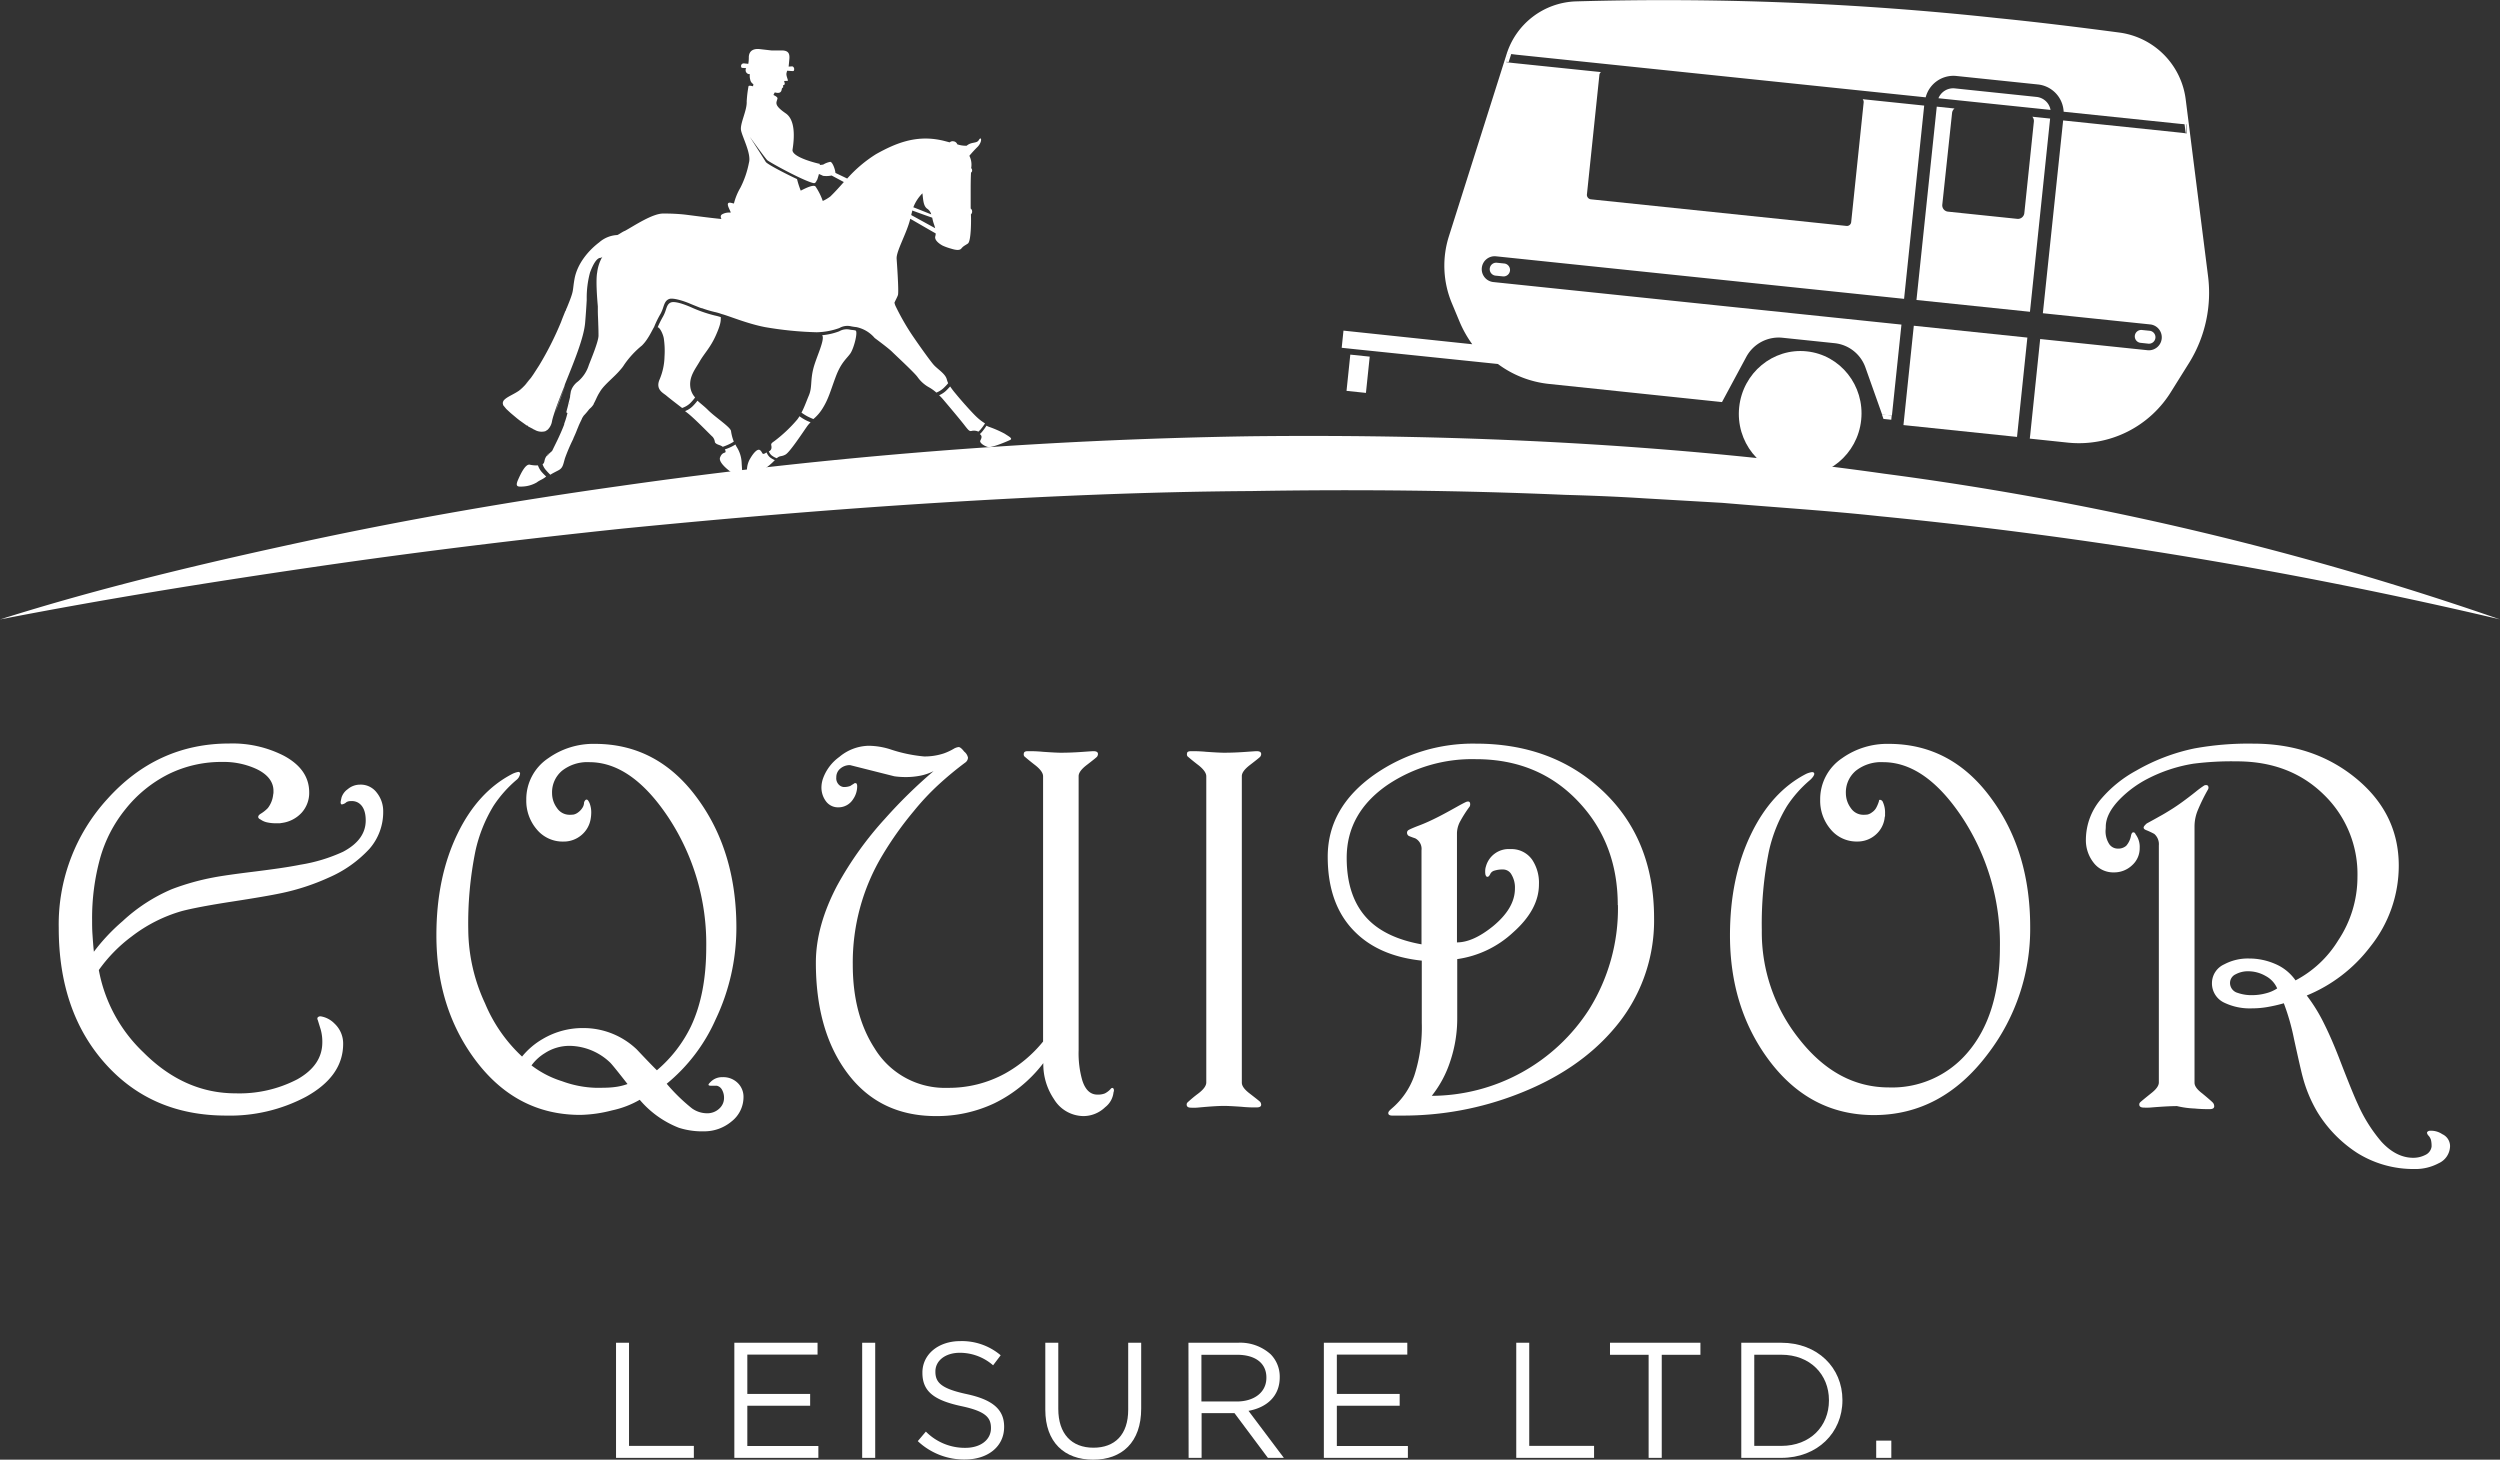 <svg xmlns="http://www.w3.org/2000/svg" viewBox="0 0 550.7 321.54"><rect x="0" y="0" width="550.7" height="321.54" fill="#333333" stroke="none"/><defs><style>.cls-1{fill:#fff;}</style></defs><g id="Layer_2" data-name="Layer 2"><g id="Layer_1-2" data-name="Layer 1"><path class="cls-1" d="M157.48,97.42c.35.59,1.16.54,1.72,1a8.87,8.87,0,0,0,1-.38,9,9,0,0,0,1.44-.76,10.15,10.15,0,0,1-.61-2.34c-.15-.89-3.46-3-5.13-4.68-.78-.78-1.59-1.36-2.26-2a11.65,11.65,0,0,1-1.14,1.3,4.9,4.9,0,0,1-1.6,1l.44.34c1.71,1.3,5.23,5,5.64,5.33A2.17,2.17,0,0,1,157.48,97.42Z"/><path class="cls-1" d="M162,97.91a9.22,9.22,0,0,1-1.45.76c-.3.13-.59.23-.87.32a1.51,1.51,0,0,1,.13.34c.16.68-.63,0-1.19,1.43s3.4,4,4.28,4.47.54-1.71.47-3.3a7,7,0,0,0-1.15-3.57Z"/><path class="cls-1" d="M119.23,103.85a4.59,4.59,0,0,1-.73-1.33,7.05,7.05,0,0,1-1.85-.17c-.91-.09-1.85,1.79-2.52,3.31s-.13,1.57.9,1.52a6.92,6.92,0,0,0,3.21-.91c.65-.51,1.33-.67,2-1.25l.07-.06C119.92,104.61,119.55,104.23,119.23,103.85Z"/><path class="cls-1" d="M169.52,100.66a2.71,2.71,0,0,1-.65-1l-.28.16c-.79.49-.58-.23-1.17-.66s-1.53.76-2.13,1.79a5,5,0,0,0-.54,4.07c.5,1.69,2.66-1.28,3.14-1.39a14.24,14.24,0,0,0,2.79-2.27A4.42,4.42,0,0,1,169.52,100.66Z"/><path class="cls-1" d="M214.13,94.9a2.29,2.29,0,0,1,1.38.18,3.49,3.49,0,0,0,.55-.54,11,11,0,0,0,.92-1.28A10.44,10.44,0,0,1,215.3,92c-1-.88-3.68-3.91-4.77-5.26a17.52,17.52,0,0,1-1.23-1.61c-.28.3-.59.63-.9.94a5.49,5.49,0,0,1-1.53,1,9.49,9.49,0,0,1,.78.8c.66.77,3.71,4.38,4.74,5.71S213.56,95.06,214.13,94.9Z"/><path class="cls-1" d="M221.32,95.54a24.24,24.24,0,0,0-3.5-1.53,4.9,4.9,0,0,1-.52-.24,12.23,12.23,0,0,1-1,1.38,4.17,4.17,0,0,1-.47.47l.11.08c.49.44.22.89,0,1.36s.87,1.2,1.69,1.41,4.12-1.2,4.85-1.54S222.17,96.12,221.32,95.54Z"/><path class="cls-1" d="M177.54,92.58a10.16,10.16,0,0,1-1.43-.89c-.15.24-.31.48-.48.71a31.45,31.45,0,0,1-5.12,4.82c-1,.65-.49.74-.57,1.44a.87.87,0,0,1-.58.76,2.22,2.22,0,0,0,.54.83,3.92,3.92,0,0,0,1.21.69c.73-.66,1-.28,1.94-.82s3.68-4.7,4.66-6.1a6.47,6.47,0,0,1,.85-1C178.25,92.91,177.9,92.76,177.54,92.58Z"/><path class="cls-1" d="M188.45,72.8c-.48-.12-.86-.11-1.16-.17a3.25,3.25,0,0,0-2.43.35,14.11,14.11,0,0,1-3.76.86c.71.86-1.27,4.79-1.91,7.24-.72,2.77-.25,4.19-1,6-.56,1.33-1,2.62-1.64,3.81a10.85,10.85,0,0,0,1.39.87c.45.22.86.4,1.23.55a9.58,9.58,0,0,0,2-2.3c1.34-2.14,1.74-3.83,2.92-7s2.42-4,3.22-5.14S189.05,73,188.45,72.8Z"/><path class="cls-1" d="M157.5,69.51a29.4,29.4,0,0,1-5.27-1.83c-2.95-1.27-4-1.21-4.43-1.06-.67.26-.87.86-1.12,1.61a7.71,7.71,0,0,1-.62,1.48,23.69,23.69,0,0,0-1.19,2.38c.54.07,1.21,1.6,1.35,2.44a18.82,18.82,0,0,1,.16,4,13.62,13.62,0,0,1-1.06,5c-1,2.23.71,3,1.42,3.58.49.43,2.35,1.87,3.52,2.76a4.84,4.84,0,0,0,1.72-1,10.66,10.66,0,0,0,1.14-1.32,4.17,4.17,0,0,1-1.07-2.43c-.23-2.25,1.15-3.88,2.11-5.56s2.32-3,3.48-5.58,1.14-3.29,1.14-4.12C158.34,69.71,158,69.62,157.5,69.51Z"/><path class="cls-1" d="M126,89.05l-.07.29h0C126,89.24,126,89.14,126,89.05Z"/><path class="cls-1" d="M117.11,93.91v0l-.25-.18v0C117,93.75,117.1,93.74,117.11,93.91Z"/><path class="cls-1" d="M120.89,85.13h0a0,0,0,0,1,0,0Z"/><path class="cls-1" d="M111.66,89.31a1,1,0,0,1-.09-.48Z"/><path class="cls-1" d="M122,99.45l-.13.14.18-.16Zm2.73-5.84h0v-.07A.19.19,0,0,1,124.75,93.61Z"/><path class="cls-1" d="M121.52,99.92l-.47.49-.07,0,0,0,.22-.23Z"/><path class="cls-1" d="M0,136.45c22.16-7,44.81-12.38,67.54-17.27s45.68-8.84,68.73-12.08a1102.64,1102.64,0,0,1,139.24-11c46.59-.52,93.32,1.71,139.5,8.24a685.63,685.63,0,0,1,135.69,32.1,1037.36,1037.36,0,0,0-136.8-22.74c-11.47-1.24-23-1.94-34.48-2.93l-17.27-1c-5.76-.37-11.52-.6-17.29-.76-23-1-46.12-1.23-69.19-.84-23.07.14-46.14,1.16-69.18,2.59s-46.06,3.38-69.07,5.65c-23,2.42-45.95,5.21-68.85,8.57S22.8,132,0,136.45Z"/><path class="cls-1" d="M84.41,178.71a12.29,12.29,0,0,1-3,8.24,26.47,26.47,0,0,1-8.94,6.34,49.84,49.84,0,0,1-10.59,3.47q-3.19.68-10.79,1.85c-5.06.78-8.73,1.48-11,2.07A33,33,0,0,0,29,206.29a32.9,32.9,0,0,0-7.23,7.39,33.28,33.28,0,0,0,9.85,18.16q9,9,20.27,9a27.6,27.6,0,0,0,13.6-3.09Q71,234.65,71,229.6a9.93,9.93,0,0,0-.36-2.83c-.25-.81-.46-1.5-.65-2.1a.51.51,0,0,1,0-.56.8.8,0,0,1,.67-.23,5.46,5.46,0,0,1,3,1.57,6,6,0,0,1,1.93,4.48q0,7.13-8.18,11.66a35.7,35.7,0,0,1-17.6,4.15q-16.31,0-26.51-11.32-10.36-11.49-10.36-30A40.92,40.92,0,0,1,23.65,176q11-12.22,26.87-12.22a24.83,24.83,0,0,1,12,2.69q5.59,3,5.59,8.07A6.51,6.51,0,0,1,66.47,179,7.18,7.18,0,0,1,62,181.29a2.18,2.18,0,0,1-.56.06h-.61a8.79,8.79,0,0,1-2-.2,3.91,3.91,0,0,1-1.45-.64c-.34-.15-.5-.34-.5-.56s.16-.45.5-.67A7.66,7.66,0,0,0,59,178a5.83,5.83,0,0,0,1.18-3,2.16,2.16,0,0,0,.06-.4v-.39c0-2-1.29-3.68-3.87-4.87A17.23,17.23,0,0,0,49,167.84a26.32,26.32,0,0,0-11.84,2.67,28.41,28.41,0,0,0-9.54,7.76,30,30,0,0,0-5.6,10.9,49.65,49.65,0,0,0-1.73,13.47c0,1,0,2,.08,3.17s.16,2.42.31,3.84A42.51,42.51,0,0,1,27,202.92a37.35,37.35,0,0,1,10.87-7.06A53.75,53.75,0,0,1,47,193.29q2.64-.51,9-1.29c4.22-.53,7.6-1,10.15-1.52a35.94,35.94,0,0,0,9.41-2.85q5-2.64,5-6.9c0-1.94-.56-3.25-1.68-3.92a2.74,2.74,0,0,0-1.57-.34,1.8,1.8,0,0,0-1,.23,1.89,1.89,0,0,1-1,.5c-.19,0-.28-.18-.28-.56,0,0,.07-.35.2-.95a3.57,3.57,0,0,1,1.37-1.85,4.19,4.19,0,0,1,2.69-1,4.41,4.41,0,0,1,3.7,1.76A6.51,6.51,0,0,1,84.41,178.71Z"/><path class="cls-1" d="M163.78,241.59a6.81,6.81,0,0,1-2.63,5.44,9.34,9.34,0,0,1-6.11,2.18,16.79,16.79,0,0,1-5.49-.78,21.6,21.6,0,0,1-8.63-6.17,20.75,20.75,0,0,1-6.08,2.33,29.76,29.76,0,0,1-7,1q-14.23,0-23.31-12.33-8.4-11.43-8.4-27.24,0-12.78,4.65-22.36,4.47-9.24,12.05-13.17a4.7,4.7,0,0,1,1.34-.45.35.35,0,0,1,.39.4,2.12,2.12,0,0,1-.84,1.4,26.8,26.8,0,0,0-5,5.66,32.45,32.45,0,0,0-4,10,80.32,80.32,0,0,0-1.57,17.37,39,39,0,0,0,3.69,16.14A33.66,33.66,0,0,0,115,232.74a16.45,16.45,0,0,1,4.54-3.87,17.27,17.27,0,0,1,8.91-2.41,17,17,0,0,1,11.82,4.71q3.07,3.26,4.43,4.59a29.49,29.49,0,0,0,7.51-9.69q3.36-7.12,3.36-17.43A50.48,50.48,0,0,0,147.19,180q-8.07-12.1-17.37-12.11a9,9,0,0,0-6,1.88,6.2,6.2,0,0,0-2.21,5A5.49,5.49,0,0,0,122.7,178a3.3,3.3,0,0,0,2.81,1.48,6.28,6.28,0,0,0,.84-.05,2.53,2.53,0,0,0,1-.48,3.61,3.61,0,0,0,.94-1,2.19,2.19,0,0,0,.37-1.2c.15-.41.34-.62.56-.62s.4.25.64.76a5.66,5.66,0,0,1,.37,2.38,7.3,7.3,0,0,1-.11,1.06,5.86,5.86,0,0,1-2,3.59,6,6,0,0,1-4,1.46,7.4,7.4,0,0,1-5.89-2.69,9.69,9.69,0,0,1-2.3-6.5A10.85,10.85,0,0,1,120.8,167a17.12,17.12,0,0,1,10.25-3.14q14,0,22.81,12.33,8.35,11.6,8.35,28.13a47,47,0,0,1-4.59,20.28,38.35,38.35,0,0,1-10.76,14.13,39.92,39.92,0,0,0,5.55,5.41,5.75,5.75,0,0,0,3.19,1.09,3.86,3.86,0,0,0,3-1.18,3.11,3.11,0,0,0,.89-2.19,3.55,3.55,0,0,0-.42-1.76,1.75,1.75,0,0,0-1.15-.93h-1.23c-.41,0-.62-.07-.62-.22s.17-.34.51-.67a3.5,3.5,0,0,1,2.58-1,4.51,4.51,0,0,1,3.47,1.4A4.24,4.24,0,0,1,163.78,241.59Zm-25.55-2.8q-3.19-4.09-3.81-4.71a13.19,13.19,0,0,0-6.17-3.36,12.86,12.86,0,0,0-2.86-.34A9.94,9.94,0,0,0,120,232a10.15,10.15,0,0,0-2.92,2.69,21.65,21.65,0,0,0,6.73,3.48,23.37,23.37,0,0,0,7.4,1.45c1.53,0,2.85,0,4-.14A13,13,0,0,0,138.23,238.79Z"/><path class="cls-1" d="M245.29,240.58a4.79,4.79,0,0,1-1.85,3.32,6.91,6.91,0,0,1-4.77,1.95,7.67,7.67,0,0,1-6.5-3.73,13.72,13.72,0,0,1-2.35-7.93A30.13,30.13,0,0,1,219,243.05a29.56,29.56,0,0,1-12.83,2.8q-12.78,0-19.9-10-6.56-9.19-6.55-23.82,0-8.07,4.71-17A75.94,75.94,0,0,1,195,180.28a107.76,107.76,0,0,1,10.65-10.42,11.2,11.2,0,0,1-2.89,1,16.38,16.38,0,0,1-3.28.31A17.6,17.6,0,0,1,197,171l-9.75-2.46a3.19,3.19,0,0,0-2.13.75,2.43,2.43,0,0,0-.9,1.94,2,2,0,0,0,.39,1.42,1.77,1.77,0,0,0,1.18.71,3.85,3.85,0,0,0,1.51-.23c.34-.22.58-.37.73-.45a.49.49,0,0,1,.45-.17c.22,0,.34.28.34.73a5,5,0,0,1-.9,2.81,3.79,3.79,0,0,1-3.25,1.79,3.29,3.29,0,0,1-2.72-1.32,5.06,5.06,0,0,1-1-3.22,6.24,6.24,0,0,1,.28-1.63,10,10,0,0,1,3.65-4.93,10.35,10.35,0,0,1,6.44-2.46,16.25,16.25,0,0,1,4.65.73,32.67,32.67,0,0,0,7.57,1.62,13.4,13.4,0,0,0,4.37-.67,12.69,12.69,0,0,0,2.35-1.12,3,3,0,0,1,.9-.28c.3,0,.71.32,1.23,1a2.31,2.31,0,0,1,.84,1.34,1.42,1.42,0,0,1-.5,1,74.1,74.1,0,0,0-5.88,4.85,54.5,54.5,0,0,0-5.55,5.91,75.65,75.65,0,0,0-6.9,9.7,45.89,45.89,0,0,0-6.55,24.15q0,11,4.82,18.44a18.14,18.14,0,0,0,16.14,8.68,25.77,25.77,0,0,0,12.55-3.14,28.73,28.73,0,0,0,8.41-7.06V171c0-.71-.56-1.51-1.69-2.41-.82-.63-1.64-1.29-2.46-2a.83.83,0,0,1-.08-.67c.05-.3.34-.45.86-.45a31.25,31.25,0,0,1,3.37.14c1.86.13,3.17.2,3.92.2,1.49,0,3-.06,4.56-.17s2.42-.17,2.61-.17c.67,0,1,.21,1,.62a1,1,0,0,1-.22.61c-.08.11-.84.73-2.3,1.85-1.16.9-1.74,1.7-1.74,2.41v60.41a21.68,21.68,0,0,0,.79,6.56q1,3.2,3.36,3.19a4.16,4.16,0,0,0,1.6-.25,4.38,4.38,0,0,0,1.31-1,.47.47,0,0,1,.39-.22c.12,0,.21.09.29.28A.91.91,0,0,1,245.29,240.58Z"/><path class="cls-1" d="M277.59,242.73a.85.85,0,0,1,.17.33,1.19,1.19,0,0,1,.05.28c0,.4-.33.6-1,.6a28,28,0,0,1-3.33-.14c-1.85-.13-3.13-.19-3.84-.19-1.2,0-3,.11-5.38.33a11.27,11.27,0,0,1-1.91.06c-.63,0-.95-.23-.95-.68a.64.64,0,0,1,.17-.46,28.53,28.53,0,0,1,2.41-2c1.16-.89,1.74-1.7,1.74-2.41V171c0-.71-.56-1.51-1.68-2.41-.83-.63-1.65-1.29-2.47-2a.83.83,0,0,1-.08-.67c0-.3.34-.45.86-.45a31.25,31.25,0,0,1,3.37.14c1.86.13,3.17.2,3.92.2,1.49,0,3-.06,4.57-.17s2.41-.17,2.6-.17c.68,0,1,.21,1,.62a.94.94,0,0,1-.22.61c-.08.11-.84.73-2.3,1.85-1.16.9-1.74,1.7-1.74,2.41v67.53c0,.71.56,1.49,1.68,2.35C276.73,242,277.51,242.62,277.59,242.73Z"/><path class="cls-1" d="M364.36,202.25a36.51,36.51,0,0,1-8.85,24.38q-7.86,9.24-21.24,14.4A69.43,69.43,0,0,1,309,245.74h-.78l-1.54,0c-.58,0-.87-.2-.87-.53s.24-.56.73-1a16.71,16.71,0,0,0,5-7.27,34.54,34.54,0,0,0,1.65-11.64V211.61q-9.39-1-14.72-6.34-6-5.94-6-16.55,0-10.83,10.26-18.07a37.87,37.87,0,0,1,22.38-6.84q16.66,0,27.65,10.14Q364.36,184.66,364.36,202.25Zm-8-2.88q0-13.5-8.52-22.62-8.85-9.52-22.75-9.52a33.42,33.42,0,0,0-19.44,5.66q-9,6.21-9,16.08,0,8.75,4.71,13.56,4,4.09,11.77,5.49V187.29a2.62,2.62,0,0,0-1.4-2.63q-.67-.22-1.23-.45a.79.79,0,0,1-.56-.79.68.68,0,0,1,.39-.61c.26-.15,1-.49,2.35-1s2.65-1.12,4-1.8q1.56-.78,4.65-2.52,1-.55,1.62-.84.9-.33.9.51a1,1,0,0,1-.11.5,26.84,26.84,0,0,0-2.08,3.25,5.71,5.71,0,0,0-.72,2.58v24.1q3.52,0,7.9-3.53,4.88-4,4.87-8.35a5.49,5.49,0,0,0-.73-3,2.12,2.12,0,0,0-1.85-1.18,5.86,5.86,0,0,0-1.93.25,1.42,1.42,0,0,0-.87.64c-.22.49-.45.73-.67.73s-.34-.16-.45-.5a3.67,3.67,0,0,1-.05-.79,3.17,3.17,0,0,1,.16-1,5.2,5.2,0,0,1,5.38-3.82,5.57,5.57,0,0,1,4.82,2.36A9.17,9.17,0,0,1,339,194.8q0,5.55-5.69,10.59A22.72,22.72,0,0,1,321,211.27v13a29.52,29.52,0,0,1-1.54,9.51,24.23,24.23,0,0,1-4.07,7.61,41.42,41.42,0,0,0,34.63-19A42,42,0,0,0,356.4,199.37Z"/><path class="cls-1" d="M447.21,204.27a45.23,45.23,0,0,1-9.3,27.85q-10.14,13.5-25.11,13.51-14.24,0-23.31-12.33-8.4-11.43-8.41-27.24,0-12.78,4.66-22.36,4.47-9.24,12-13.17a4.56,4.56,0,0,1,1.41-.45c.33,0,.5.14.5.4s-.34.84-1,1.4a26.52,26.52,0,0,0-5,5.66,32.71,32.71,0,0,0-4,10,81,81,0,0,0-1.56,17.37,37.68,37.68,0,0,0,8.12,23.82q8.4,10.81,19.9,10.81a21.77,21.77,0,0,0,17.2-7.56q7.23-8.3,7.23-23.37A50.48,50.48,0,0,0,432.19,180q-8.07-12.1-17.37-12.11a9,9,0,0,0-6,1.88,6.2,6.2,0,0,0-2.21,5A5.49,5.49,0,0,0,407.7,178a3.3,3.3,0,0,0,2.81,1.48,6.48,6.48,0,0,0,.84-.05,2.45,2.45,0,0,0,1-.48,2.89,2.89,0,0,0,.84-.84,5.49,5.49,0,0,0,.42-.84,7.36,7.36,0,0,0,.28-.76c0-.22.08-.33.23-.33a.78.78,0,0,1,.56.33,5.6,5.6,0,0,1,.56,2.69v.56a2.17,2.17,0,0,0-.11.56,5.86,5.86,0,0,1-2,3.59,6,6,0,0,1-4,1.46,7.39,7.39,0,0,1-5.88-2.69,9.69,9.69,0,0,1-2.3-6.5A10.85,10.85,0,0,1,405.8,167a17.12,17.12,0,0,1,10.25-3.14q14,0,22.81,12.33Q447.22,187.74,447.21,204.27Z"/><path class="cls-1" d="M539.7,252.46a4.24,4.24,0,0,1-2.57,3.81,10.8,10.8,0,0,1-5.27,1.24,23.34,23.34,0,0,1-12.6-3.53,28.24,28.24,0,0,1-8.78-9,30.43,30.43,0,0,1-3.25-7.79q-.39-1.4-1.91-8.35a49.2,49.2,0,0,0-2.24-7.84,33,33,0,0,1-3.51.81,19.66,19.66,0,0,1-3.45.31,13,13,0,0,1-6.12-1.23,4.69,4.69,0,0,1-2.75-4.37,4.55,4.55,0,0,1,2.69-4.09,11.07,11.07,0,0,1,5.5-1.29,14.36,14.36,0,0,1,5.75,1.2,10.33,10.33,0,0,1,4.47,3.62,24.2,24.2,0,0,0,9.39-8.8,25.18,25.18,0,0,0,4.25-14A24.34,24.34,0,0,0,511.85,175q-7.46-7.29-19.11-7.29a67,67,0,0,0-9.53.51,33.46,33.46,0,0,0-10.08,3.3A24,24,0,0,0,467,176q-3.13,3.19-3.14,6.11c0,.45-.05.75-.05.89a5.23,5.23,0,0,0,.7,2.75,2.26,2.26,0,0,0,2,1.18,2.63,2.63,0,0,0,1.85-.62,4.6,4.6,0,0,0,1.07-2.3c.11-.45.28-.67.5-.67s.39.15.51.45a4.61,4.61,0,0,1,.89,3,5,5,0,0,1-1.68,3.82,5.71,5.71,0,0,1-4,1.56,5.43,5.43,0,0,1-4.46-2.12,8,8,0,0,1-1.71-5.16A13.87,13.87,0,0,1,463,175.8a27.16,27.16,0,0,1,7.57-6.05,43.29,43.29,0,0,1,12.78-4.88,66.4,66.4,0,0,1,13-1.06q13.21,0,22.47,7.51,9.59,7.78,9.58,19.39a28.54,28.54,0,0,1-6.27,17.82,33.58,33.58,0,0,1-14,10.76,36.42,36.42,0,0,1,3.8,6.16c1.2,2.39,2.39,5.16,3.59,8.3q2.75,7.11,3.86,9.47a33.64,33.64,0,0,0,5.21,8.29c2.16,2.35,4.52,3.53,7,3.53a5.83,5.83,0,0,0,2.64-.62,2.38,2.38,0,0,0,1.4-1.85,5.86,5.86,0,0,0-.14-1.48,2.4,2.4,0,0,0-.51-.9,1.2,1.2,0,0,1-.36-.64q0-.28.45-.45a4.4,4.4,0,0,1,2.91.73A2.91,2.91,0,0,1,539.7,252.46ZM487.53,243a.85.85,0,0,1,.17.37,1.4,1.4,0,0,1,.05.31c0,.43-.34.64-1,.64a30.94,30.94,0,0,1-3.35-.14,19.67,19.67,0,0,1-3.85-.53c-1.2,0-3,.09-5.4.28a12.12,12.12,0,0,1-1.91.05c-.64,0-1-.22-1-.67a.64.64,0,0,1,.16-.45c.12-.14.92-.8,2.41-2,1.16-.89,1.74-1.7,1.74-2.41V186.22a3,3,0,0,0-1-2.52,16.18,16.18,0,0,0-1.79-.84c-.38-.15-.56-.33-.56-.56s.22-.48.67-.9c1.09-.59,2.07-1.13,2.93-1.62.64-.34,1.58-.9,2.81-1.68s2.93-2,5.07-3.7a20.11,20.11,0,0,1,1.91-1.4c.37-.11.64-.07.79.11a.78.78,0,0,1,0,.79,40.89,40.89,0,0,0-2.2,4.46,9.35,9.35,0,0,0-.77,3.61v56.54c0,.71.56,1.49,1.7,2.35C486.66,242.14,487.45,242.84,487.53,243Zm14.1-25.24a5.59,5.59,0,0,0-2.52-2.75,7.72,7.72,0,0,0-3.86-1.06,5.7,5.7,0,0,0-2.79.67,2.1,2.1,0,0,0-1.23,1.91,2.27,2.27,0,0,0,1.68,2.18,9.2,9.2,0,0,0,3.35.5,11.48,11.48,0,0,0,2.82-.39A8.12,8.12,0,0,0,501.63,217.72Z"/><path class="cls-1" d="M135.7,295.78h2.86V318.5h14.28v2.64H135.7Z"/><path class="cls-1" d="M161.76,295.78h18.33v2.61H164.62v8.66h13.84v2.61H164.62v8.87h15.65v2.61H161.76Z"/><path class="cls-1" d="M189.92,295.78h2.87v25.36h-2.87Z"/><path class="cls-1" d="M202.17,317.45l1.78-2.1a12.06,12.06,0,0,0,8.69,3.58c3.41,0,5.65-1.81,5.65-4.31v-.07c0-2.35-1.27-3.7-6.59-4.82-5.83-1.27-8.51-3.15-8.51-7.31v-.08c0-4,3.51-6.92,8.33-6.92a13.21,13.21,0,0,1,8.91,3.12l-1.67,2.21a11.13,11.13,0,0,0-7.31-2.76c-3.3,0-5.4,1.81-5.4,4.1v.07c0,2.39,1.3,3.73,6.88,4.93s8.26,3.29,8.26,7.17v.07c0,4.35-3.62,7.17-8.66,7.17A14.87,14.87,0,0,1,202.17,317.45Z"/><path class="cls-1" d="M230.26,310.53V295.78h2.86v14.57c0,5.47,2.9,8.55,7.75,8.55,4.68,0,7.65-2.83,7.65-8.37V295.78h2.86v14.53c0,7.39-4.24,11.23-10.58,11.23S230.26,317.7,230.26,310.53Z"/><path class="cls-1" d="M261.79,295.78h10.9a10,10,0,0,1,7.21,2.54,7,7,0,0,1,2,5v.07c0,4.2-2.9,6.67-6.88,7.39l7.79,10.36h-3.52l-7.35-9.85h-7.25v9.85h-2.86Zm10.65,12.94c3.8,0,6.52-2,6.52-5.22v-.07c0-3.12-2.39-5-6.48-5h-7.83v10.29Z"/><path class="cls-1" d="M291.62,295.78H310v2.61H294.48v8.66h13.84v2.61H294.48v8.87h15.65v2.61H291.62Z"/><path class="cls-1" d="M334,295.78h2.86V318.5h14.28v2.64H334Z"/><path class="cls-1" d="M363.16,298.43h-8.51v-2.65h19.92v2.65h-8.52v22.71h-2.89Z"/><path class="cls-1" d="M383.57,295.78h8.8c8,0,13.48,5.48,13.48,12.61v.07c0,7.14-5.51,12.68-13.48,12.68h-8.8Zm8.8,22.72c6.41,0,10.51-4.35,10.51-10v-.08c0-5.61-4.1-10-10.51-10h-5.94V318.5Z"/><path class="cls-1" d="M413.29,317.34h3.33v3.8h-3.33Z"/><rect class="cls-1" x="295.15" y="80.18" width="8.03" height="4.3" transform="translate(186.27 371.35) rotate(-84.05)"/><rect class="cls-1" x="421.94" y="71.42" width="22" height="25.15" transform="translate(304.52 505.9) rotate(-84.05)"/><path class="cls-1" d="M448.6,21.35l-18.07-1.89A3.51,3.51,0,0,0,427,21.64l24.69,2.57A3.48,3.48,0,0,0,448.6,21.35Z"/><path class="cls-1" d="M422.16,66.08l25,2.6,4.44-42.56-3.92-.41a1.43,1.43,0,0,1,.34,1.08l-2.1,20.15a1.42,1.42,0,0,1-1.54,1.27l-15.29-1.59a1.4,1.4,0,0,1-1.24-1.56L430,24.9a1.44,1.44,0,0,1,.54-1l-3.91-.41Z"/><path class="cls-1" d="M486.37,60.68,481.48,22a17,17,0,0,0-14.41-14.8C458,6,448.94,4.88,440.13,4A682.35,682.35,0,0,0,347,.31a16.57,16.57,0,0,0-15.13,11.63L319.18,52a21.42,21.42,0,0,0,.59,14.68l1.73,4.15a24.82,24.82,0,0,0,2.81,5l-28.37-3-.39,3.78,3.39.36,3.7.38L328.23,80l1.73.18a22.76,22.76,0,0,0,11.23,4.39l38.13,4,.49-.91,4.84-9a8.1,8.1,0,0,1,8-4.26l11.52,1.2a8.09,8.09,0,0,1,6.75,5.36l3.68,10.37,2.15.22,2.1-20.05-89.9-9.37a2.85,2.85,0,0,1,.6-5.67l89.88,9.37,4.43-42.57-13.55-1.41a1,1,0,0,1,.22.7l-2.75,26.37a.94.94,0,0,1-1,.85l-56.39-5.87a1,1,0,0,1-.83-1l2.75-26.37a.92.92,0,0,1,.35-.65l-19.31-2-.95-.11-.63-.08.52-1.85.72.08.95.12,90.23,9.4a6.31,6.31,0,0,1,6.71-4.71l18.07,1.88a6.33,6.33,0,0,1,5.61,6l25.75,2.68.95.08.32,0,.1,2-.17,0-.95-.12-26.11-2.72L450,69l23.79,2.48a2.86,2.86,0,0,1-.6,5.68l-23.78-2.48-2.08,20-.1,1-.11.94,8.37.88a23.85,23.85,0,0,0,22.84-11.35l4-6.4A29.29,29.29,0,0,0,486.37,60.68Z"/><path class="cls-1" d="M331.69,13.59l.63.08.47-1.44a2,2,0,0,1,.14-.41l-.72-.08Z"/><polygon class="cls-1" points="481.52 27.3 481.2 27.27 481.45 29.25 481.63 29.27 481.52 27.3"/><polygon class="cls-1" points="414.89 92.28 416.61 92.46 416.7 91.51 414.55 91.29 414.89 92.28"/><path class="cls-1" d="M473.3,75.71a1.43,1.43,0,0,0,.3-2.84l-1.78-.18a1.42,1.42,0,0,0-.29,2.83Z"/><path class="cls-1" d="M329.66,57.87a1.43,1.43,0,0,0-.3,2.84l1.78.18a1.43,1.43,0,0,0,.29-2.84Z"/><ellipse class="cls-1" cx="396.53" cy="91.11" rx="13.79" ry="13.51" transform="translate(264.82 476.06) rotate(-84.05)"/><path class="cls-1" d="M115.06,85.39l-.26.24-.44.34Z"/><path class="cls-1" d="M116,86.55s-.06,0-.1,0,0,0-.06,0,0,0,.09,0S116,86.53,116,86.55Z"/><path class="cls-1" d="M116.65,83.57c-.39.51-.76,1-1.09,1.32Z"/><path class="cls-1" d="M119,83.64h0Z"/><path class="cls-1" d="M125.45,89.12h0l.08-.3C125.5,88.92,125.49,89,125.45,89.12Zm-1.22,4.32h0v-.07A.19.19,0,0,1,124.23,93.44Zm-2.77,5.91-.14.15.19-.17Zm-.78.74-.24.24,0,0,.08,0,.47-.5C120.87,99.91,120.76,100,120.68,100.09Zm-.37-15.23h0Zm-4.08,8.7h0l.26.18v0C116.48,93.57,116.35,93.58,116.23,93.56Z"/><path class="cls-1" d="M215.61,30.86c-.46.8-1.61.32-2.67,1.24a5.72,5.72,0,0,1-2.07-.31,1,1,0,0,0-.82-.66,1,1,0,0,0-.86.23c-.82-.22-1.56-.42-2-.5-5.5-1.12-9.9.68-14.21,3.09a29.25,29.25,0,0,0-6.36,5.38l-2.59-1.24c-.07-.92-.74-2.57-1.19-2.43a4.67,4.67,0,0,0-1.55.62l-.18,0a3.88,3.88,0,0,1-.53.06,2.18,2.18,0,0,0,0-.25c-.17,0-6.26-1.42-6-3.12.39-2.46.7-6.5-1.5-8-2.75-1.89-2-2.38-1.82-3.25.06-.26-.31-.52-.87-.79a.93.93,0,0,1,.13-.31l.14-.26.49.09c.87.1,1-.43,1.06-.82s.37-.27.31-.54-.07-.28.13-.35.3-.27.11-.72c-.12-.29.32-.15.74-.22.22,0-.31-.94-.27-1.56a3.57,3.57,0,0,1,.17-.66l1.19.08c.31,0,.31-.12.35-.37s-.15-.65-.44-.67l-.78.05c.09-.86.13-1.4.16-1.68.12-1.36-.37-1.81-1.53-1.88l-2.44,0-2.7-.31c-1.14-.08-2.14.29-2.26,1.65,0,.29,0,1-.12,1.61l-1-.1a.59.59,0,0,0-.59.5c0,.26,0,.48.33.5l.8.05a.68.68,0,0,0-.12.4.85.85,0,0,0,.93.92,2.89,2.89,0,0,0,.07,1.16,1.45,1.45,0,0,0,.7,1.05c0,.15-.06.31-.07.47-.56-.15-.95-.18-1,0a26.64,26.64,0,0,0-.4,3.35c.11,1.92-1.5,4.85-1.25,6.31s2.31,5.2,1.75,7.16a20.68,20.68,0,0,1-1.87,5.49,13.16,13.16,0,0,0-1.44,3.51l-.48-.11c-1.92-.53,0,2-.27,2.12a3.09,3.09,0,0,0-1.9.4c-.35.25-.29.61-.1,1-2.75-.26-6.89-.84-8.32-1a43.27,43.27,0,0,0-4.44-.2c-2.34-.07-6.36,2.63-8.49,3.81-.51.17-1.29.77-1.68.92a6.51,6.51,0,0,0-4,1.62c-2.3,1.74-4.84,4.64-5.45,8.13-.5,2.89,0,2.19-1.64,6.2-.08.17-.15.34-.22.52a.84.84,0,0,0,0,.17l-.1,0c-.28.71-.64,1.55-1,2.54a69.87,69.87,0,0,1-4.81,9.53l-1.29,2-.53.76-.39.46c-.39.51-.76,1-1.09,1.32l-.5.5-.26.24-.44.34-.41.26c-1.18.73-2.52,1.23-3,2h0l-.12.41.1.49.63.77.07.08.93.86.33.28h0l1.11.93.55.43,1.12.8c.15.12.33.23.48.34h0c.12,0,.25,0,.27.18v0l1.12.58-.06,0,.33.15v0l.34.17a3.06,3.06,0,0,0,2.06.16l.48-.3a3.32,3.32,0,0,0,1-1.91c.06-.31.15-.65.25-1l.21-.66c.56-1.76,1.4-3.89,2.31-6.15l0-.14.05-.09.08-.23c1.94-4.81,4.1-10.06,4.39-13.38.16-1.9.27-3.56.35-5l0-.43v-.09h0a21.45,21.45,0,0,1,.73-5.58c.74-2,1.54-3.23,2.31-3.23a.73.73,0,0,0,.43-.27,9.09,9.09,0,0,0-1.16,3.46c-.34,1.75,0,5.9.14,7.5,0,.17,0,.35,0,.55l0,.46c0,.83.07,1.83.09,2.77a.2.2,0,0,1,0,.07h0c.05,1.07.06,2,.06,2.59,0,1.27-1.58,5.06-2.13,6.48a7.72,7.72,0,0,1-2.38,3.61,4.32,4.32,0,0,0-1.39,1.67l-.18.47-.05.3-.06.35-.07.42,0,.2-.39,1.59-.06.3-.13.49-.13.48-.13.53L125,91l-.2.76-.06.21-.17.56-.2.57,0,0-.09.27v.07h0v.07h0c-.91,2.39-2.12,4.7-2.43,5.35l-.2.42-.09.08.05,0-.19.17.14-.15-.16.15-.37.33-.25.26c.08-.09.19-.18.27-.26l-.47.5-.08,0-.14.15c-.05.06-.08.13-.13.2-.43.76-.17,1.21-.71,1.55a3.58,3.58,0,0,0,.64,1.18,12.69,12.69,0,0,0,1.07,1.14c.51-.34,1.07-.6,1.82-1,1-.55,1-1.32,1.42-2.69a40.19,40.19,0,0,1,1.7-4l.13-.27v-.06c.3-.65.6-1.32.85-2,.12-.28.24-.55.33-.81l.24-.53.38-.79.11-.24,0-.05.36-.57h0a15.31,15.31,0,0,0,1.23-1.44h0a.86.86,0,0,0,.14-.13,3.63,3.63,0,0,0,.85-1h0l0-.08c.25-.43.46-.91.73-1.49h0l.22-.43c.16-.29.34-.58.55-.92,1-1.51,3-3,4.37-4.63l.28-.33a6.12,6.12,0,0,0,.55-.77,20.15,20.15,0,0,1,3.92-4.24,8.91,8.91,0,0,0,1.07-1.3l.19-.29c.62-.94,1.06-1.9,1.41-2.48a21.76,21.76,0,0,1,1.44-2.94,8.27,8.27,0,0,0,.59-1.44c.27-.8.5-1.5,1.3-1.8s3.08.37,4.69,1.07l.58.24,1.4.56.4.15a.15.15,0,0,1,.12,0v0a24.41,24.41,0,0,0,2.8.84,11,11,0,0,1,1.58.46c1.51.38,5.52,2.09,9.5,2.87a77.81,77.81,0,0,0,11.42,1.14h0a15.65,15.65,0,0,0,5-.93,3.52,3.52,0,0,1,2.62-.37c.31.06.67.12,1.15.17a7.2,7.2,0,0,1,4,2.39l0,0c.75.56,3.12,2.32,3.86,3.06s4.67,4.36,5.54,5.48a7.61,7.61,0,0,0,2.52,2.3,8.87,8.87,0,0,1,1.67,1.19,5,5,0,0,0,1.6-1c.37-.35.73-.73,1-1.07a5.53,5.53,0,0,1-.3-.85c-.32-1.24-2-2.21-2.88-3.19s-4.24-5.73-5.3-7.39a53.18,53.18,0,0,1-3.1-5.55,3.19,3.19,0,0,1-.25-.77c.27-.58.65-1.29.77-1.67.24-.8-.29-7.92-.29-8-.12-1.65,2.32-5.79,3-8.8,2,1.15,4.25,2.47,5.61,3.23a2.51,2.51,0,0,1-.1.66c-.22.88,1,1.68,1.57,2a11.6,11.6,0,0,0,1.84.67c.71.22,1.87.56,2.33,0s.69-.6,1.44-1.1.74-5.44.67-6.42a.83.83,0,0,0,.27-.66.8.8,0,0,0-.32-.64c0-1.28,0-3,0-4,0-.59,0-2.67.08-3.91a.56.56,0,0,0,.24-.52.69.69,0,0,0-.21-.47,4.31,4.31,0,0,0-.4-2.71,26.85,26.85,0,0,1,1.84-2C216.46,31.16,216.19,29.85,215.61,30.86ZM124.24,93.44h0a.19.19,0,0,0,0-.07Zm1.22-4.32h0c0-.1,0-.2.09-.3ZM183.19,43l-.27.27a8.92,8.92,0,0,1-1.68,1,13.71,13.71,0,0,0-1.6-3.19c-.39-.44-1.87.19-3.25.92a18.56,18.56,0,0,1-.82-2.56c-.59-.23-6.53-3.15-6.9-3.79s-2.9-4.55-3.5-5.51c.68.93,3.37,4.68,3.83,5.13s7.89,4.53,10.18,5.06c.49.11.58-.35.87-.82.1-.36.25-.77.34-1.18a9.2,9.2,0,0,1,.92.41l.06,0a5.51,5.51,0,0,0,1.82-.08l2.69,1.44C184.9,41.2,184,42.21,183.19,43Zm20-.44c.18,1.43.18,2.88,1.13,3.47a2.1,2.1,0,0,1,.81,1.19c-1.07-.41-2.45-1-3.94-1.56A8.8,8.8,0,0,1,203.19,42.59Zm-2.45,4.82c0-.18.07-.35.11-.52s.08-.33.11-.49c1.36.51,3,1.1,4.39,1.58a10.55,10.55,0,0,0,.34,1.32,9.83,9.83,0,0,1,.31,1Z"/><path class="cls-1" d="M124.25,84.13h0Z"/><path class="cls-1" d="M124.58,84.79l-2.31,6.15C122.83,89.18,123.67,87.05,124.58,84.79Z"/><path class="cls-1" d="M124.81,68.3l-.1,0,.05-.13A.84.84,0,0,0,124.81,68.3Z"/><path class="cls-1" d="M125,67.61c-.08.17-.15.34-.22.52l.2-.52Z"/><path class="cls-1" d="M154.62,67.9v0l-.12-.05A.15.15,0,0,1,154.62,67.9Z"/></g></g></svg>